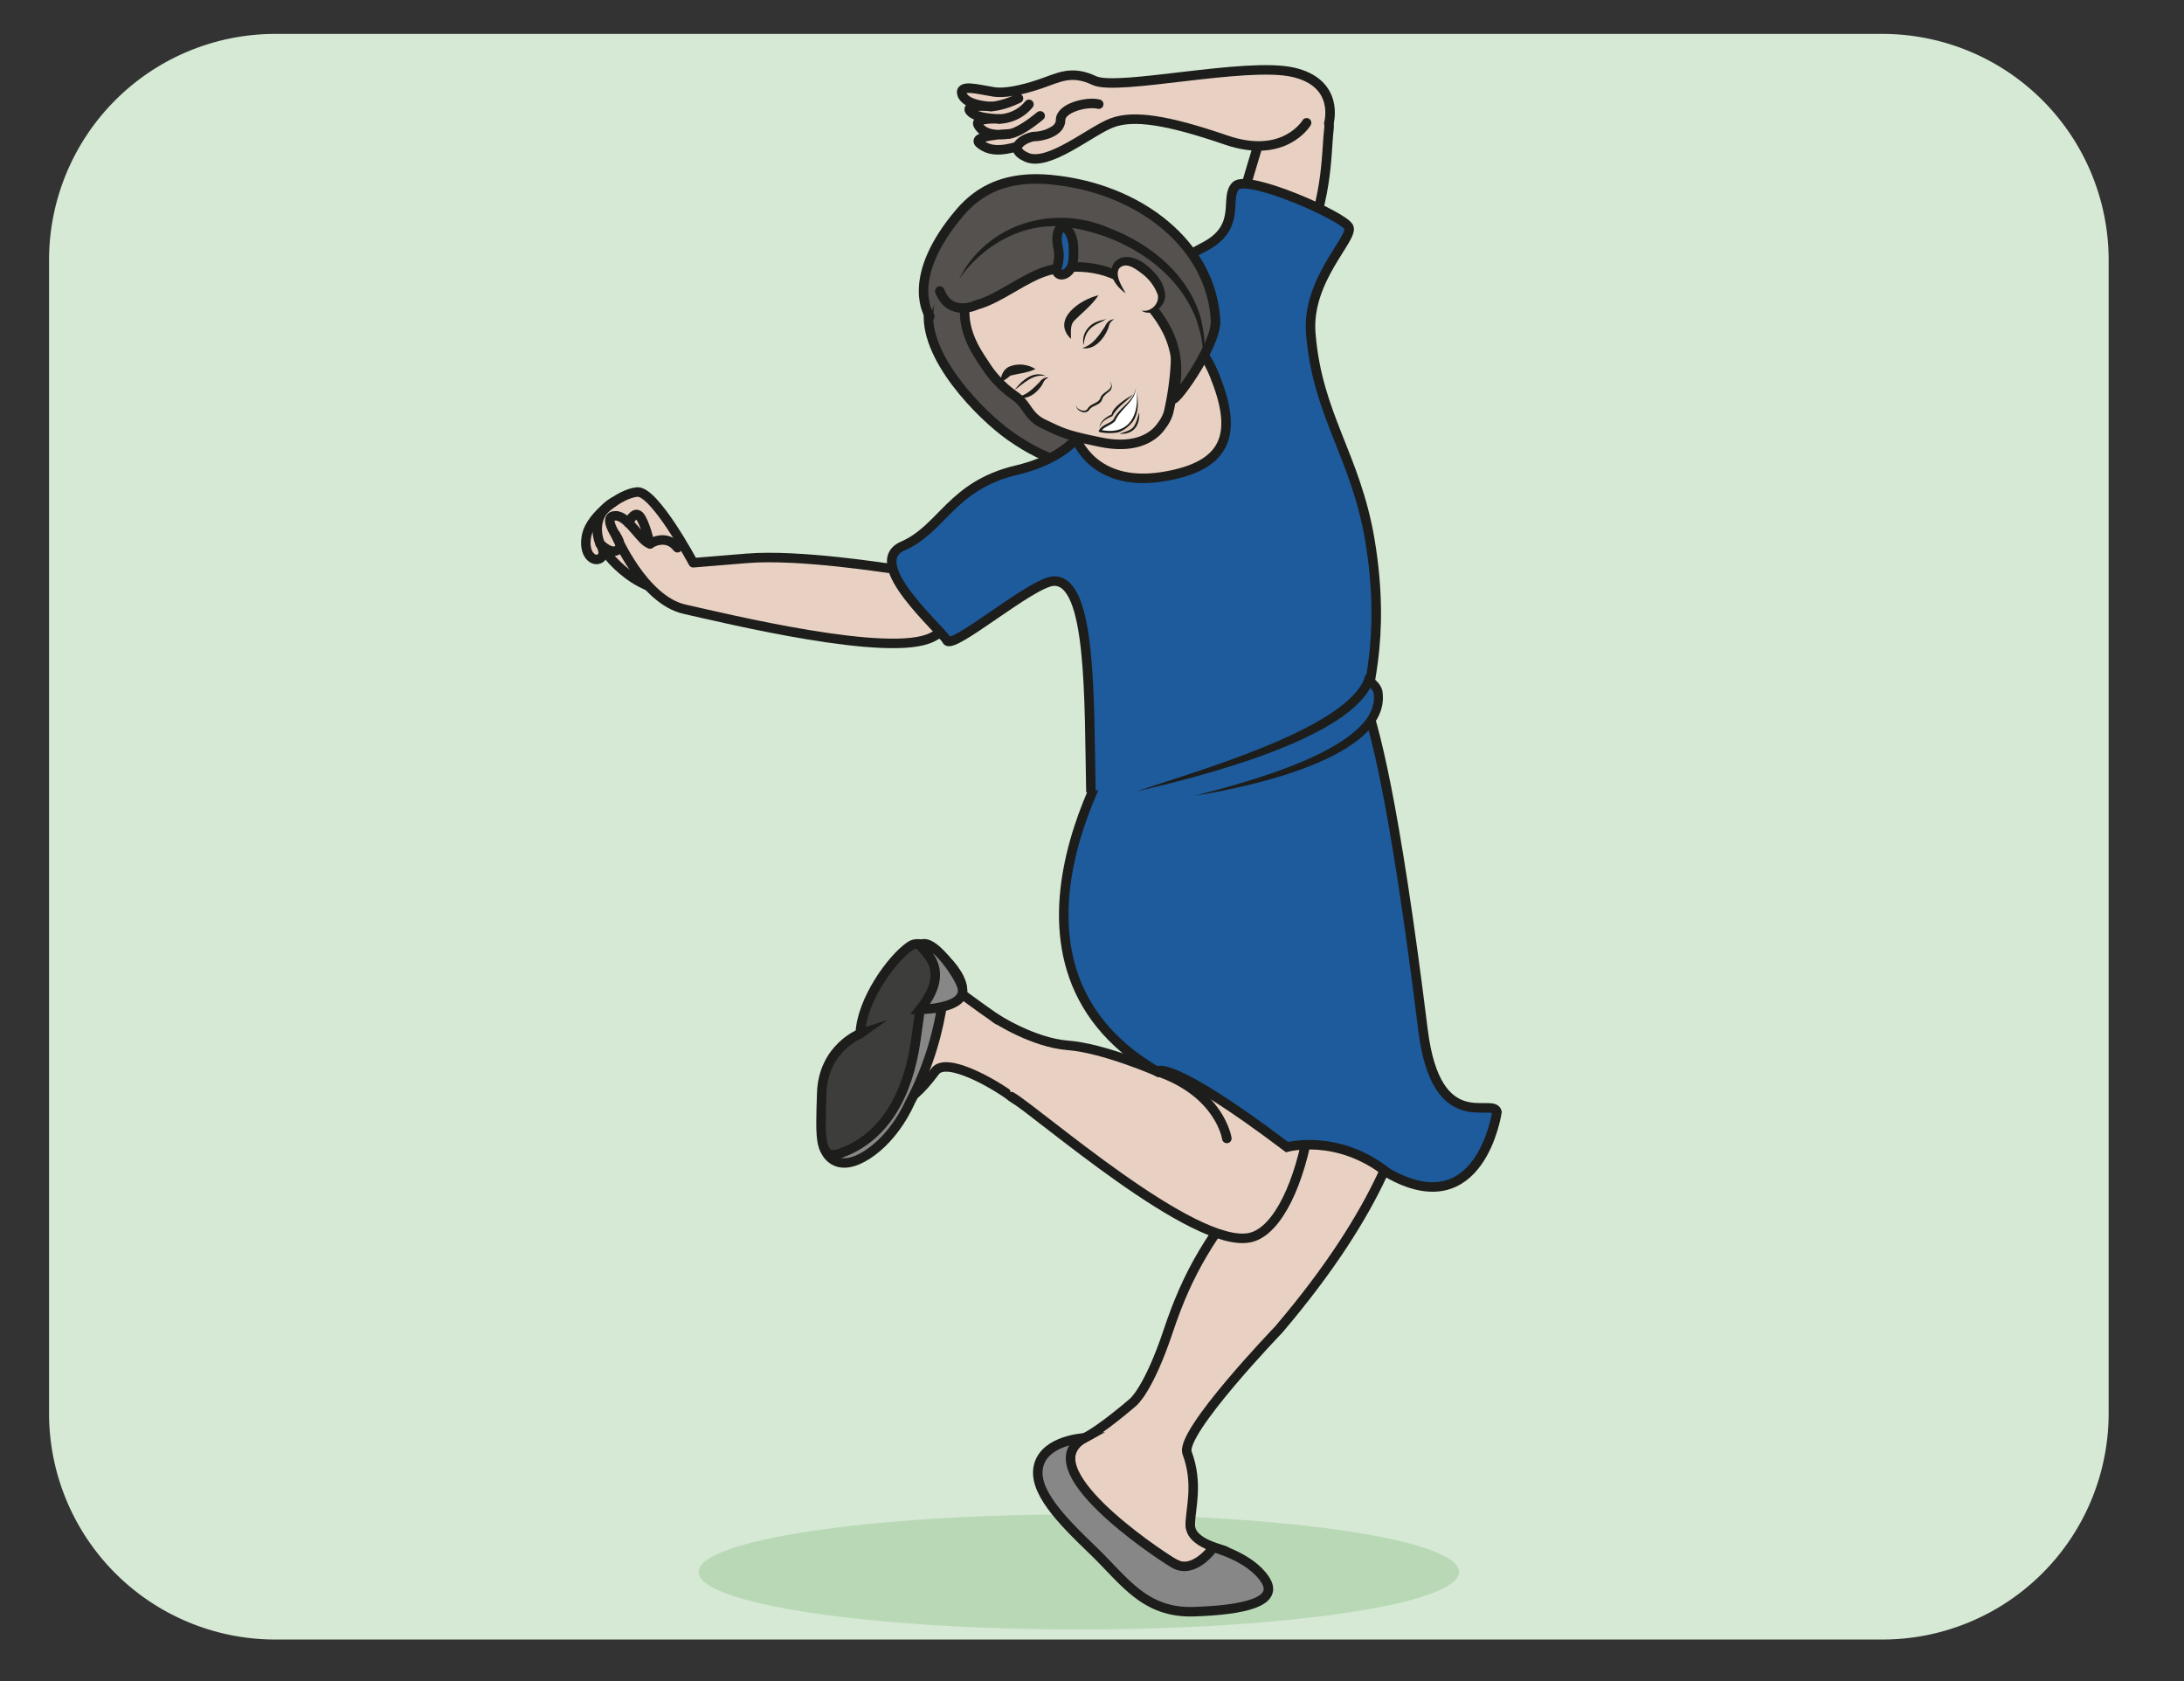 <?xml version="1.0" encoding="UTF-8" standalone="no"?><svg xmlns="http://www.w3.org/2000/svg" xml:space="preserve" viewBox="0 0 306.28 235.75"><rect x="0" y="0" width="306.28" height="235.75" fill="#333333" stroke="none"/><defs><clipPath id="a" clipPathUnits="userSpaceOnUse"><path d="M0 176.81h229.71V0H0Z"/></clipPath><clipPath id="b" clipPathUnits="userSpaceOnUse"><path d="M28.96 173.29a23.8 23.8 0 0 1-23.8-23.8V28.2a23.8 23.8 0 0 1 23.8-23.8h169.08a23.8 23.8 0 0 1 23.79 23.8v121.3a23.8 23.8 0 0 1-23.8 23.8z"/></clipPath></defs><g clip-path="url(#a)" transform="matrix(1.333 0 0 -1.333 0 235.75)"><path d="M0 0h-169.08a23.8 23.8 0 0 0-23.8 23.8v121.3a23.8 23.8 0 0 0 23.8 23.8H0a23.8 23.8 0 0 0 23.8-23.8V23.8A23.8 23.8 0 0 0 0 0" style="fill:#d5e9d4;fill-opacity:1;fill-rule:nonzero;stroke:none" transform="translate(198.04 4.39)"/><path d="M0 0c0-3.34-17.91-6.05-40-6.05-22.1 0-40 2.7-40 6.05 0 3.34 17.9 6.05 40 6.05 22.09 0 40-2.7 40-6.05" style="fill:#b9d8b6;fill-opacity:1;fill-rule:nonzero;stroke:none" transform="translate(153.5 11.5)"/></g><g clip-path="url(#b)" transform="matrix(1.333 0 0 -1.333 0 235.75)"><path d="m0 0 2.54 8.51s7.44 3.6 7.08.49c-.36-3.11 0-7.6-3.45-14.98C2.72-13.35 0 0 0 0" style="fill:#e8d1c2;fill-opacity:1;fill-rule:nonzero;stroke:none" transform="translate(130.2 154.38)"/><path d="m0 0 2.54 8.51s7.44 3.6 7.08.49c-.36-3.11 0-7.6-3.45-14.98C2.72-13.35 0 0 0 0Z" style="fill:none;stroke:#1d1d1b;stroke-width:1;stroke-linecap:round;stroke-linejoin:round;stroke-miterlimit:10;stroke-dasharray:none;stroke-opacity:1" transform="translate(130.2 154.38)"/><path d="M0 0s1.23 4.24-3.78 5.37c-5 1.12-18.45-2.02-20.89-.88-2.43 1.15-3.75.31-5.72-.36-2.13-.72-3.84-1-4.87-.83-1.6.25-3.74.88-3.31-.3.43-1.16 3.03-1.24 3.03-1.24s-2.84.29-2.2-.5c.65-.8 3.06-.8 3.06-.8s-2.6.16-2.22-.62c.7-1.45 3.22-.96 3.22-.96s-4.15-.16-3-1.05c1.14-.9 3-1.3 9.3 2.18 6.29 3.48 17-1.93 19.63-2" style="fill:#e8d1c2;fill-opacity:1;fill-rule:nonzero;stroke:#1d1d1b;stroke-width:1;stroke-linecap:round;stroke-linejoin:round;stroke-miterlimit:10;stroke-dasharray:none;stroke-opacity:1" transform="translate(139.8 163.89)"/><path d="M0 0s-2.32-3.93-8.48-1.81C-14.63.3-18.18.85-20.46 0c-2.29-.86-6.72-4.67-9.01-3.62-2.3 1.05.14 2.17.85 2.18.72 0 2.74.43 2.74 1.73s2.8 1.98 4.01 1.67" style="fill:#e8d1c2;fill-opacity:1;fill-rule:nonzero;stroke:#1d1d1b;stroke-width:1;stroke-linecap:round;stroke-linejoin:round;stroke-miterlimit:10;stroke-dasharray:none;stroke-opacity:1" transform="translate(137.46 163.94)"/><path d="M0 0s1.2.03 2.88.86" style="fill:none;stroke:#1d1d1b;stroke-width:1;stroke-linecap:round;stroke-linejoin:round;stroke-miterlimit:10;stroke-dasharray:none;stroke-opacity:1" transform="translate(104.27 165.65)"/><path d="M0 0s1.83-.04 3.12 1.54" style="fill:none;stroke:#1d1d1b;stroke-width:1;stroke-linecap:round;stroke-linejoin:round;stroke-miterlimit:10;stroke-dasharray:none;stroke-opacity:1" transform="translate(105.13 164.34)"/><path d="M0 0s.9-.08 3.3 1.9" style="fill:none;stroke:#1d1d1b;stroke-width:1;stroke-linecap:round;stroke-linejoin:round;stroke-miterlimit:10;stroke-dasharray:none;stroke-opacity:1" transform="translate(106.13 162.77)"/><path d="M0 0s-2.76.12-5.64 3.2c-2.87 3.1.95 7.13 2.69 5.98C-1.21 8.03 0 0 0 0" style="fill:#e8d1c2;fill-opacity:1;fill-rule:nonzero;stroke:none" transform="translate(70.06 114.72)"/><path d="M0 0s-2.76.12-5.64 3.2c-2.87 3.1.95 7.13 2.69 5.98C-1.21 8.03 0 0 0 0Z" style="fill:none;stroke:#1d1d1b;stroke-width:1;stroke-linecap:round;stroke-linejoin:round;stroke-miterlimit:10;stroke-dasharray:none;stroke-opacity:1" transform="translate(70.06 114.72)"/><path d="M0 0s-8.63-4.02-8.93-4.02c-.3 0-9.7 1.55-15.3 1.08l-5.6-.46s-4.07 7.6-5.9 7.44c-1.8-.16-4.84-2.5-5.3-4.5-.44-2.01.7-2.94 1.41-2.48.72.47 0 1.53 0 1.53s1.02-1.08 1.78-.69c.76.4-.16 1.64-.16 1.64s2.88-6.85 7.27-7.83c4.39-.98 21.65-5.2 26.04-2.94C-.3-8.96 7.4-3.55 7.4-3.55z" style="fill:#e8d1c2;fill-opacity:1;fill-rule:nonzero;stroke:none" transform="translate(102.76 121.06)"/><path d="M0 0s-8.63-4.02-8.93-4.02c-.3 0-9.7 1.55-15.3 1.08l-5.6-.46s-4.07 7.6-5.9 7.44c-1.8-.16-4.84-2.5-5.3-4.5-.44-2.01.7-2.94 1.41-2.48.72.47 0 1.53 0 1.53s1.02-1.08 1.78-.69c.76.4-.16 1.64-.16 1.64s2.88-6.85 7.27-7.83c4.39-.98 21.65-5.2 26.04-2.94C-.3-8.96 7.4-3.55 7.4-3.55z" style="fill:none;stroke:#1d1d1b;stroke-width:1;stroke-linecap:round;stroke-linejoin:round;stroke-miterlimit:10;stroke-dasharray:none;stroke-opacity:1" transform="translate(102.76 121.06)"/><path d="M0 0s-1.36 2 0 2S2.73-.8 3.63-.94c0 0 1.67 1.13 2.88-.42" style="fill:none;stroke:#1d1d1b;stroke-width:1;stroke-linecap:round;stroke-linejoin:round;stroke-miterlimit:10;stroke-dasharray:none;stroke-opacity:1" transform="translate(64.76 120.6)"/><path d="M0 0s-1.3 2.82 1.41 4.4" style="fill:none;stroke:#1d1d1b;stroke-width:1;stroke-linecap:round;stroke-linejoin:round;stroke-miterlimit:10;stroke-dasharray:none;stroke-opacity:1" transform="translate(63.14 119.65)"/><path d="M0 0s.57 1.32 1.14.76C1.7.19 2.27-2.2 2.27-2.2" style="fill:none;stroke:#1d1d1b;stroke-width:1;stroke-linecap:round;stroke-linejoin:round;stroke-miterlimit:10;stroke-dasharray:none;stroke-opacity:1" transform="translate(66.12 121.84)"/><path d="M0 0c1.22-3.29.33-5.88.33-7.57 0-1.69 2.53-2.37 3.58-2.7 1.05-.33-.3-1.91-3.15-2.01-2.85-.1-10.66 6.82-12.16 8.76-1.5 1.94-1.2 4.22.6 5.1 1.8.87 5.1 3.74 5.1 3.74s1.62 1.24 3.72 7.52c2.1 6.27 4.42 10.05 9.76 16.59 5.34 6.54 5.2 9.42 5.2 9.42S-6.97 58.3-6.25 63.82c.72 5.5 18.26 2.27 18.26 2.27S24.46 43.3 23.64 38.85c-.82-4.47-2.97-12.9-14-25.87C9.64 12.98-.79 2.14 0 0" style="fill:#e8d1c2;fill-opacity:1;fill-rule:nonzero;stroke:none" transform="translate(124.89 24.02)"/><path d="M0 0c1.22-3.29.33-5.88.33-7.57 0-1.69 2.53-2.37 3.58-2.7 1.05-.33-.3-1.91-3.15-2.01-2.85-.1-10.66 6.82-12.16 8.76-1.5 1.94-1.2 4.22.6 5.1 1.8.87 5.1 3.74 5.1 3.74s1.62 1.24 3.72 7.52c2.1 6.27 4.42 10.05 9.76 16.59 5.34 6.54 5.2 9.42 5.2 9.42S-6.97 58.3-6.25 63.82c.72 5.5 18.26 2.27 18.26 2.27S24.46 43.3 23.64 38.85c-.82-4.47-2.97-12.9-14-25.87C9.64 12.98-.79 2.14 0 0Z" style="fill:none;stroke:#1d1d1b;stroke-width:1;stroke-linecap:round;stroke-linejoin:round;stroke-miterlimit:10;stroke-dasharray:none;stroke-opacity:1" transform="translate(124.89 24.02)"/><path d="M0 0s-4.05-.19-4.8-2.84 2.4-5.83 5.7-9c3.3-3.17 5.4-6.63 10.66-6.44 5.25.18 9.01 1.02 7.43 3.4-1.58 2.39-5.42 3.36-5.42 3.36s-2.05-2.94-4.16-1.68C7.31-11.95-5.79-3.12 0 0" style="fill:#878787;fill-opacity:1;fill-rule:nonzero;stroke:none" transform="translate(114.09 25.6)"/><path d="M0 0s-4.05-.19-4.8-2.84 2.4-5.83 5.7-9c3.3-3.17 5.4-6.63 10.66-6.44 5.25.18 9.01 1.02 7.43 3.4-1.58 2.39-5.42 3.36-5.42 3.36s-2.05-2.94-4.16-1.68C7.31-11.95-5.79-3.12 0 0Z" style="fill:none;stroke:#1d1d1b;stroke-width:1;stroke-linecap:butt;stroke-linejoin:miter;stroke-miterlimit:10;stroke-dasharray:none;stroke-opacity:1" transform="translate(114.09 25.6)"/><path d="M0 0s-7.57 5.04-8.92 6.44c-1.35 1.4-1.65 1.68-3.75-1.68S-14.93-6.2-14.93-6.2s1.47-.92 4.59 3.33c1.18 1.6 6.26-1.34 8.02-2.66C2.38-9.03.22.7 0 0" style="fill:#e8d1c2;fill-opacity:1;fill-rule:nonzero;stroke:none" transform="translate(108.72 67.03)"/><path d="M0 0s-7.57 5.04-8.92 6.44c-1.35 1.4-1.65 1.68-3.75-1.68S-14.93-6.2-14.93-6.2s1.47-.92 4.59 3.33c1.18 1.6 6.26-1.34 8.02-2.66C2.38-9.03.22.7 0 0Z" style="fill:none;stroke:#1d1d1b;stroke-width:1;stroke-linecap:round;stroke-linejoin:round;stroke-miterlimit:10;stroke-dasharray:none;stroke-opacity:1" transform="translate(108.72 67.03)"/><path d="M0 0s-1.47-3.52-4.47-5.45c-3-1.93-4.18-.13-4.43.46-.24.58 12.63 20.1 12.63 20.1S4.23 8 0 0" style="fill:#878787;fill-opacity:1;fill-rule:nonzero;stroke:none" transform="translate(95.71 60.84)"/><path d="M0 0s-1.47-3.52-4.47-5.45c-3-1.93-4.18-.13-4.43.46-.24.58 12.63 20.1 12.63 20.1S4.23 8 0 0Z" style="fill:none;stroke:#1d1d1b;stroke-width:1;stroke-linecap:round;stroke-linejoin:round;stroke-miterlimit:10;stroke-dasharray:none;stroke-opacity:1" transform="translate(95.71 60.84)"/><path d="M0 0s-3.9-1.51-4.05-6.27c-.15-4.77-.3-7.15 2.02-6.3 4.58 1.65 7.08 6.13 7.88 11.9l.45 3.22s3.32.36 4.29 1.72c.97 1.36-3.39 6.28-5.34 4.94C3.3 7.87.15 3.51 0 0" style="fill:#3d3d3c;fill-opacity:1;fill-rule:nonzero;stroke:none" transform="translate(90.5 68.13)"/><path d="M0 0s-3.9-1.51-4.05-6.27c-.15-4.77-.3-7.15 2.02-6.3 4.58 1.65 7.08 6.13 7.88 11.9l.45 3.22s3.32.36 4.29 1.72c.97 1.36-3.39 6.28-5.34 4.94C3.3 7.87.15 3.51 0 0Z" style="fill:none;stroke:#1d1d1b;stroke-width:1;stroke-linecap:round;stroke-linejoin:round;stroke-miterlimit:10;stroke-dasharray:none;stroke-opacity:1" transform="translate(90.5 68.13)"/><path d="m0 0-2.64-1.86a.51.51 0 0 0-.75.09c-.2.27-.06.68.26.78L0 0" style="fill:#1d1d1b;fill-opacity:1;fill-rule:nonzero;stroke:none" transform="translate(93.38 69.56)"/><path d="M0 0s5.1 0 4.41 2.39C4.07 3.56 1.65 7.12.3 6.89-1.05 6.66 4.05 5.04 0 0" style="fill:#878787;fill-opacity:1;fill-rule:nonzero;stroke:none" transform="translate(96.8 70.68)"/><path d="M0 0s5.1 0 4.41 2.39C4.07 3.56 1.65 7.12.3 6.89-1.05 6.66 4.05 5.04 0 0Z" style="fill:none;stroke:#1d1d1b;stroke-width:1;stroke-linecap:butt;stroke-linejoin:miter;stroke-miterlimit:10;stroke-dasharray:none;stroke-opacity:1" transform="translate(96.8 70.68)"/><path d="M0 0c2.85-1.68 19.3-16.17 25.15-14.82 5.86 1.36 9.32 21.05 4.06 27.77-5.25 6.73-18.18 15.3-21.59 12.28 0 0 3.56-7.07 5.21-10.8 1.65-3.72 1.43-10.02 2.48-11.77 0 0-5.63 2.45-9.35 2.73-3.7.28-7.66 2.88-7.66 2.88" style="fill:#e8d1c2;fill-opacity:1;fill-rule:nonzero;stroke:#1d1d1b;stroke-width:1;stroke-linecap:round;stroke-linejoin:round;stroke-miterlimit:10;stroke-dasharray:none;stroke-opacity:1" transform="translate(106.4 61.5)"/><path d="M0 0s-.7 4.8-7.36 7.07" style="fill:none;stroke:#1d1d1b;stroke-width:1;stroke-linecap:round;stroke-linejoin:round;stroke-miterlimit:10;stroke-dasharray:none;stroke-opacity:1" transform="translate(129.07 57.1)"/><path d="M0 0s-1.59 2.56-2.68-4.56c-.77-5 5.49-11.28 8.54-13.43 8.38-5.87 12.14-1.81 12.96 1.76C19.12-14.98 1.2.54 0 0" style="fill:#54514e;fill-opacity:1;fill-rule:nonzero;stroke:none" transform="translate(100.42 148.98)"/><path d="M0 0s-1.59 2.56-2.68-4.56c-.77-5 5.49-11.28 8.54-13.43 8.38-5.87 12.14-1.81 12.96 1.76C19.12-14.98 1.2.54 0 0Z" style="fill:none;stroke:#1d1d1b;stroke-width:1;stroke-linecap:butt;stroke-linejoin:round;stroke-miterlimit:10;stroke-dasharray:none;stroke-opacity:1" transform="translate(100.42 148.98)"/><path d="M0 0c-5.28 4.17-10.57 2.7-10.57 2.7-12.58 9.5-13.69 7.97-13.69 7.97-20.22 11.8-2.88 36.62-2.88 36.62 11.1-1.63 22.85 7.85 24.58 2.88C-1.37 46.76.68 39.64 3.74 15c1.41-11.3 7.37-7 7.78-8.6C11.52 6.4 9.79-5.62 0 0" style="fill:#1d5b9c;fill-opacity:1;fill-rule:nonzero;stroke:#1d1d1b;stroke-width:1;stroke-linecap:butt;stroke-linejoin:miter;stroke-miterlimit:10;stroke-dasharray:none;stroke-opacity:1" transform="translate(145.97 53.49)"/><path d="M0 0c-.4 1.6 2.15 7.03.32 17.98-1.5 8.93-5.54 13.14-6.22 21.77-.45 5.64 4.54 10 4 11.16-.55 1.17-10.61 5.58-11.88 4.36-1.27-1.23.72-4.3-3.27-6.4-4-2.09-3.81-2.6-5.26-7.16-1.46-4.55-6.72-10.54-6.72-10.54s-.9-4.18-7.8-5.81c-6.9-1.63-7.81-6.17-11.99-7.99-4.17-1.81 4.09-8.84 4.63-9.93.55-1.1 8.98 6.18 11.26 6.24 3.99.1 3.7-12.44 3.9-22.21" style="fill:#1d5b9c;fill-opacity:1;fill-rule:nonzero;stroke:#1d1d1b;stroke-width:1;stroke-linecap:butt;stroke-linejoin:miter;stroke-miterlimit:10;stroke-dasharray:none;stroke-opacity:1" transform="translate(143.8 102.05)"/><path d="M0 0s1.8-5.1 9.02-3.98C16.24-2.85 16.92.86 14.5 6.8c-2.42 5.92-10 10.26-10 10.26z" style="fill:#e8d1c2;fill-opacity:1;fill-rule:nonzero;stroke:none" transform="translate(113.23 130.68)"/><path d="M0 0s1.8-5.1 9.02-3.98C16.24-2.85 16.92.86 14.5 6.8c-2.42 5.92-10 10.26-10 10.26z" style="fill:none;stroke:#1d1d1b;stroke-width:1;stroke-linecap:round;stroke-linejoin:round;stroke-miterlimit:10;stroke-dasharray:none;stroke-opacity:1" transform="translate(113.23 130.68)"/><path d="M0 0s3.9-3.7 3.8-7.13a30.7 30.7 0 0 0-.76-6.48c-.22-.8-.6-1.26-.85-1.6-.66-.9-2.44-2.37-6.24-1.6-3.88.78-4.23 1.07-6.01 1.9-1.78.83-1.7 2.02-3.07 2.98a11.42 11.42 0 0 0-3.2 3.35c-.94 1.42-3.33 4.7-1.29 8.64C-15.57 3.99-6.62 5.92 0 0" style="fill:#e8d1c2;fill-opacity:1;fill-rule:nonzero;stroke:none" transform="translate(119.91 147.14)"/><path d="M0 0s3.9-3.7 3.8-7.13a30.7 30.7 0 0 0-.76-6.48c-.22-.8-.6-1.26-.85-1.6-.66-.9-2.44-2.37-6.24-1.6-3.88.78-4.23 1.07-6.01 1.9-1.78.83-1.7 2.02-3.07 2.98a11.42 11.42 0 0 0-3.2 3.35c-.94 1.42-3.33 4.7-1.29 8.64C-15.57 3.99-6.62 5.92 0 0Z" style="fill:none;stroke:#1d1d1b;stroke-width:1;stroke-linecap:round;stroke-linejoin:round;stroke-miterlimit:10;stroke-dasharray:none;stroke-opacity:1" transform="translate(119.91 147.14)"/><path d="M0 0s-2.64 3.66 2.66 10.3c1.36 1.7 3.9 4.62 9.96 4.08 9.5-.85 17.05-6.95 17.44-14.85.13-2.7-4.85-9.48-4.48-8.05 1.5 5.86-1.86 9-3.62 11.04-2.53 2.94-6.94 3-9.48 2.29s-5-2.91-7.55-3.62c0 0-2.79-1.36-3.88 1.46" style="fill:#54514e;fill-opacity:1;fill-rule:nonzero;stroke:#1d1d1b;stroke-width:1;stroke-linecap:round;stroke-linejoin:round;stroke-miterlimit:10;stroke-dasharray:none;stroke-opacity:1" transform="translate(97.82 143.59)"/><path d="M0 0c-.74-1.11-1.71-1.82-2.58-2.7-.43-.5-.31-1.17-.32-1.9C-5-2.55-1.95-.45 0 0" style="fill:#1d1d1b;fill-opacity:1;fill-rule:nonzero;stroke:none" transform="translate(115.57 145.8)"/><path d="M0 0c-.9-.43-1.67-.45-2.48-.66-.13-.04-.1.02-.3-.15-.28-.24-.6-.46-.98-.6.17.68.27 1.23.9 1.62C-1.94.63-.88.53 0 0" style="fill:#1d1d1b;fill-opacity:1;fill-rule:nonzero;stroke:none" transform="translate(108.94 138.04)"/><path d="M0 0c-.53-.4-1.23-.55-1.7-1.04-.5-.45-.67-1.1-.72-1.77-.28 1.07.43 2.16 1.45 2.5.31.15.68.15.97.31" style="fill:#1d1d1b;fill-opacity:1;fill-rule:nonzero;stroke:none" transform="translate(116.43 143.34)"/><path d="M0 0c.28-.29.31-.81-.04-1.07-.25-.2-.61-.45-.72-.74-.22-.8-.96-.64-1.36-1.16-.18-.3-.54-.38-.88-.23-.3.1-.53.38-.57.68.09-.3.34-.48.6-.55.3-.08.51-.06.68.23.33.52 1.13.51 1.3 1.06C-.77-1.03.6-.94 0 0" style="fill:#1d1d1b;fill-opacity:1;fill-rule:nonzero;stroke:none" transform="translate(116.75 136.76)"/><path d="M0 0s-.05-.93-.6-1.42a9.14 9.14 0 0 1-1.62-1.97C-2.4-3.81-3.6-4.1-3.8-4.6c0 0 1.67-.36 2.35.16C-.74-3.93.58-3.4 0 0" style="fill:#fff;fill-opacity:1;fill-rule:nonzero;stroke:none" transform="translate(119.51 136.13)"/><path d="M0 0c.22-1.2.41-2.6-.36-3.66-.42-.49-.92-.92-1.55-1.1a4.94 4.94 0 0 0-1.92.04c-.07.01-.11.1-.07.16.4.67 1.1.68 1.54 1.16C-1.79-2.1-.14-1.5 0 0m0 0c-.01-1.5-1.63-2.24-2.18-3.54-.4-.47-1.24-.63-1.5-1.11l-.08.17C-.62-5.18.48-2.75 0 0" style="fill:#1d1d1b;fill-opacity:1;fill-rule:nonzero;stroke:none" transform="translate(119.51 136.13)"/><path d="M0 0c.1-1.4-.62-2.37-2.1-2.25.5.17 1.13.3 1.48.69.33.43.45 1.03.62 1.56" style="fill:#1d1d1b;fill-opacity:1;fill-rule:nonzero;stroke:none" transform="translate(119.85 133.48)"/><path d="M0 0c-.75-.78-1.7-1.33-2.21-2.3-.57-.23-1.24-.6-1.34-1.26 0 .7.68 1.17 1.27 1.44C-2.17-1.34-.82-.5 0 0" style="fill:#1d1d1b;fill-opacity:1;fill-rule:nonzero;stroke:none" transform="translate(119.23 135.38)"/><path d="M0 0c2.96 5.89 10 7.94 15.9 5.33 4.24-1.63 8.25-4.88 9.52-9.42.32-1.43.67-3.1.06-4.49.4 1.39-.08 3-.53 4.34-2.08 5.53-7.99 8.95-13.64 9.72C6.85 6.05 2.56 3.67 0 0" style="fill:#1d1d1b;fill-opacity:1;fill-rule:nonzero;stroke:none" transform="translate(100.9 147.5)"/><path d="M0 0c-.39-.2-.5-.48-.6-.9C-1.01-1.98-2.06-3.28-3.35-3c1.15.31 1.78 1.35 2.4 2.27.14.34.51.78.95.74" style="fill:#1d1d1b;fill-opacity:1;fill-rule:nonzero;stroke:none" transform="translate(117.2 143.25)"/><path d="M0 0c.75.98 2 2.12 3.32 1.46C1.95 1.75 1 .7 0 0" style="fill:#1d1d1b;fill-opacity:1;fill-rule:nonzero;stroke:none" transform="translate(106.73 135.83)"/><path d="M0 0c-.35-.15-.47-.33-.62-.68-.5-.88-1.6-1.76-2.65-1.36 1 .2 1.66.9 2.34 1.57.16.26.57.57.93.47" style="fill:#1d1d1b;fill-opacity:1;fill-rule:nonzero;stroke:none" transform="translate(110.3 137.13)"/><path d="M0 0s.15-1.3-.04-2.22c-.2-.96-1.24-1.54-1.63-.92-.22.35.4 1.16.11 2.5C-2.14 2.02-.46 2.4 0 0" style="fill:#1d5b9c;fill-opacity:1;fill-rule:nonzero;stroke:none" transform="translate(112.89 151.35)"/><path d="M0 0s.15-1.3-.04-2.22c-.2-.96-1.24-1.54-1.63-.92-.22.35.4 1.16.11 2.5C-2.14 2.02-.46 2.4 0 0Z" style="fill:none;stroke:#1d1d1b;stroke-width:1;stroke-linecap:butt;stroke-linejoin:miter;stroke-miterlimit:10;stroke-dasharray:none;stroke-opacity:1" transform="translate(112.89 151.35)"/><path d="M0 0s-2.31 2.38-.46 3.29C.9 3.95 3.9 1.2 3.77-.38c-.12-1.58-1.8-1.71-2.13-1.44" style="fill:#e8d1c2;fill-opacity:1;fill-rule:nonzero;stroke:none" transform="translate(118.43 146)"/><path d="M0 0c-3.17 2.28-.75 5.37 2.24 2.92.88-.75 1.72-1.64 1.9-2.97.16-1.31-1.39-2.5-2.5-1.76 1-.22 1.93.72 1.73 1.66a4.92 4.92 0 0 1-1.75 2.29c-.65.49-1.59 1.18-2.28.51C-1.2 1.95-.4.72 0 0" style="fill:#1d1d1b;fill-opacity:1;fill-rule:nonzero;stroke:none" transform="translate(118.43 146)"/><path d="M0 0s22.75 5.73 24.34 11.61c0 0 2.3-.9.27-4.2C22.6 4.15 13.68.96 6.05-.47" style="fill:#1d5b9c;fill-opacity:1;fill-rule:nonzero;stroke:none" transform="translate(119.62 93.62)"/><path d="M0 0c5.63 1.95 21.6 6.38 23.87 11.74l.18.55c.8-.3 1.54-.86 1.76-1.7C26.97 3.5 11.23.33 6.05-.47c4.44 1.15 19.74 4.93 18.84 10.8-.1.36-.43.7-.73.84l.66.32C22.52 5.42 6.09 1.41 0 0" style="fill:#1d1d1b;fill-opacity:1;fill-rule:nonzero;stroke:none" transform="translate(119.62 93.62)"/></g></svg>